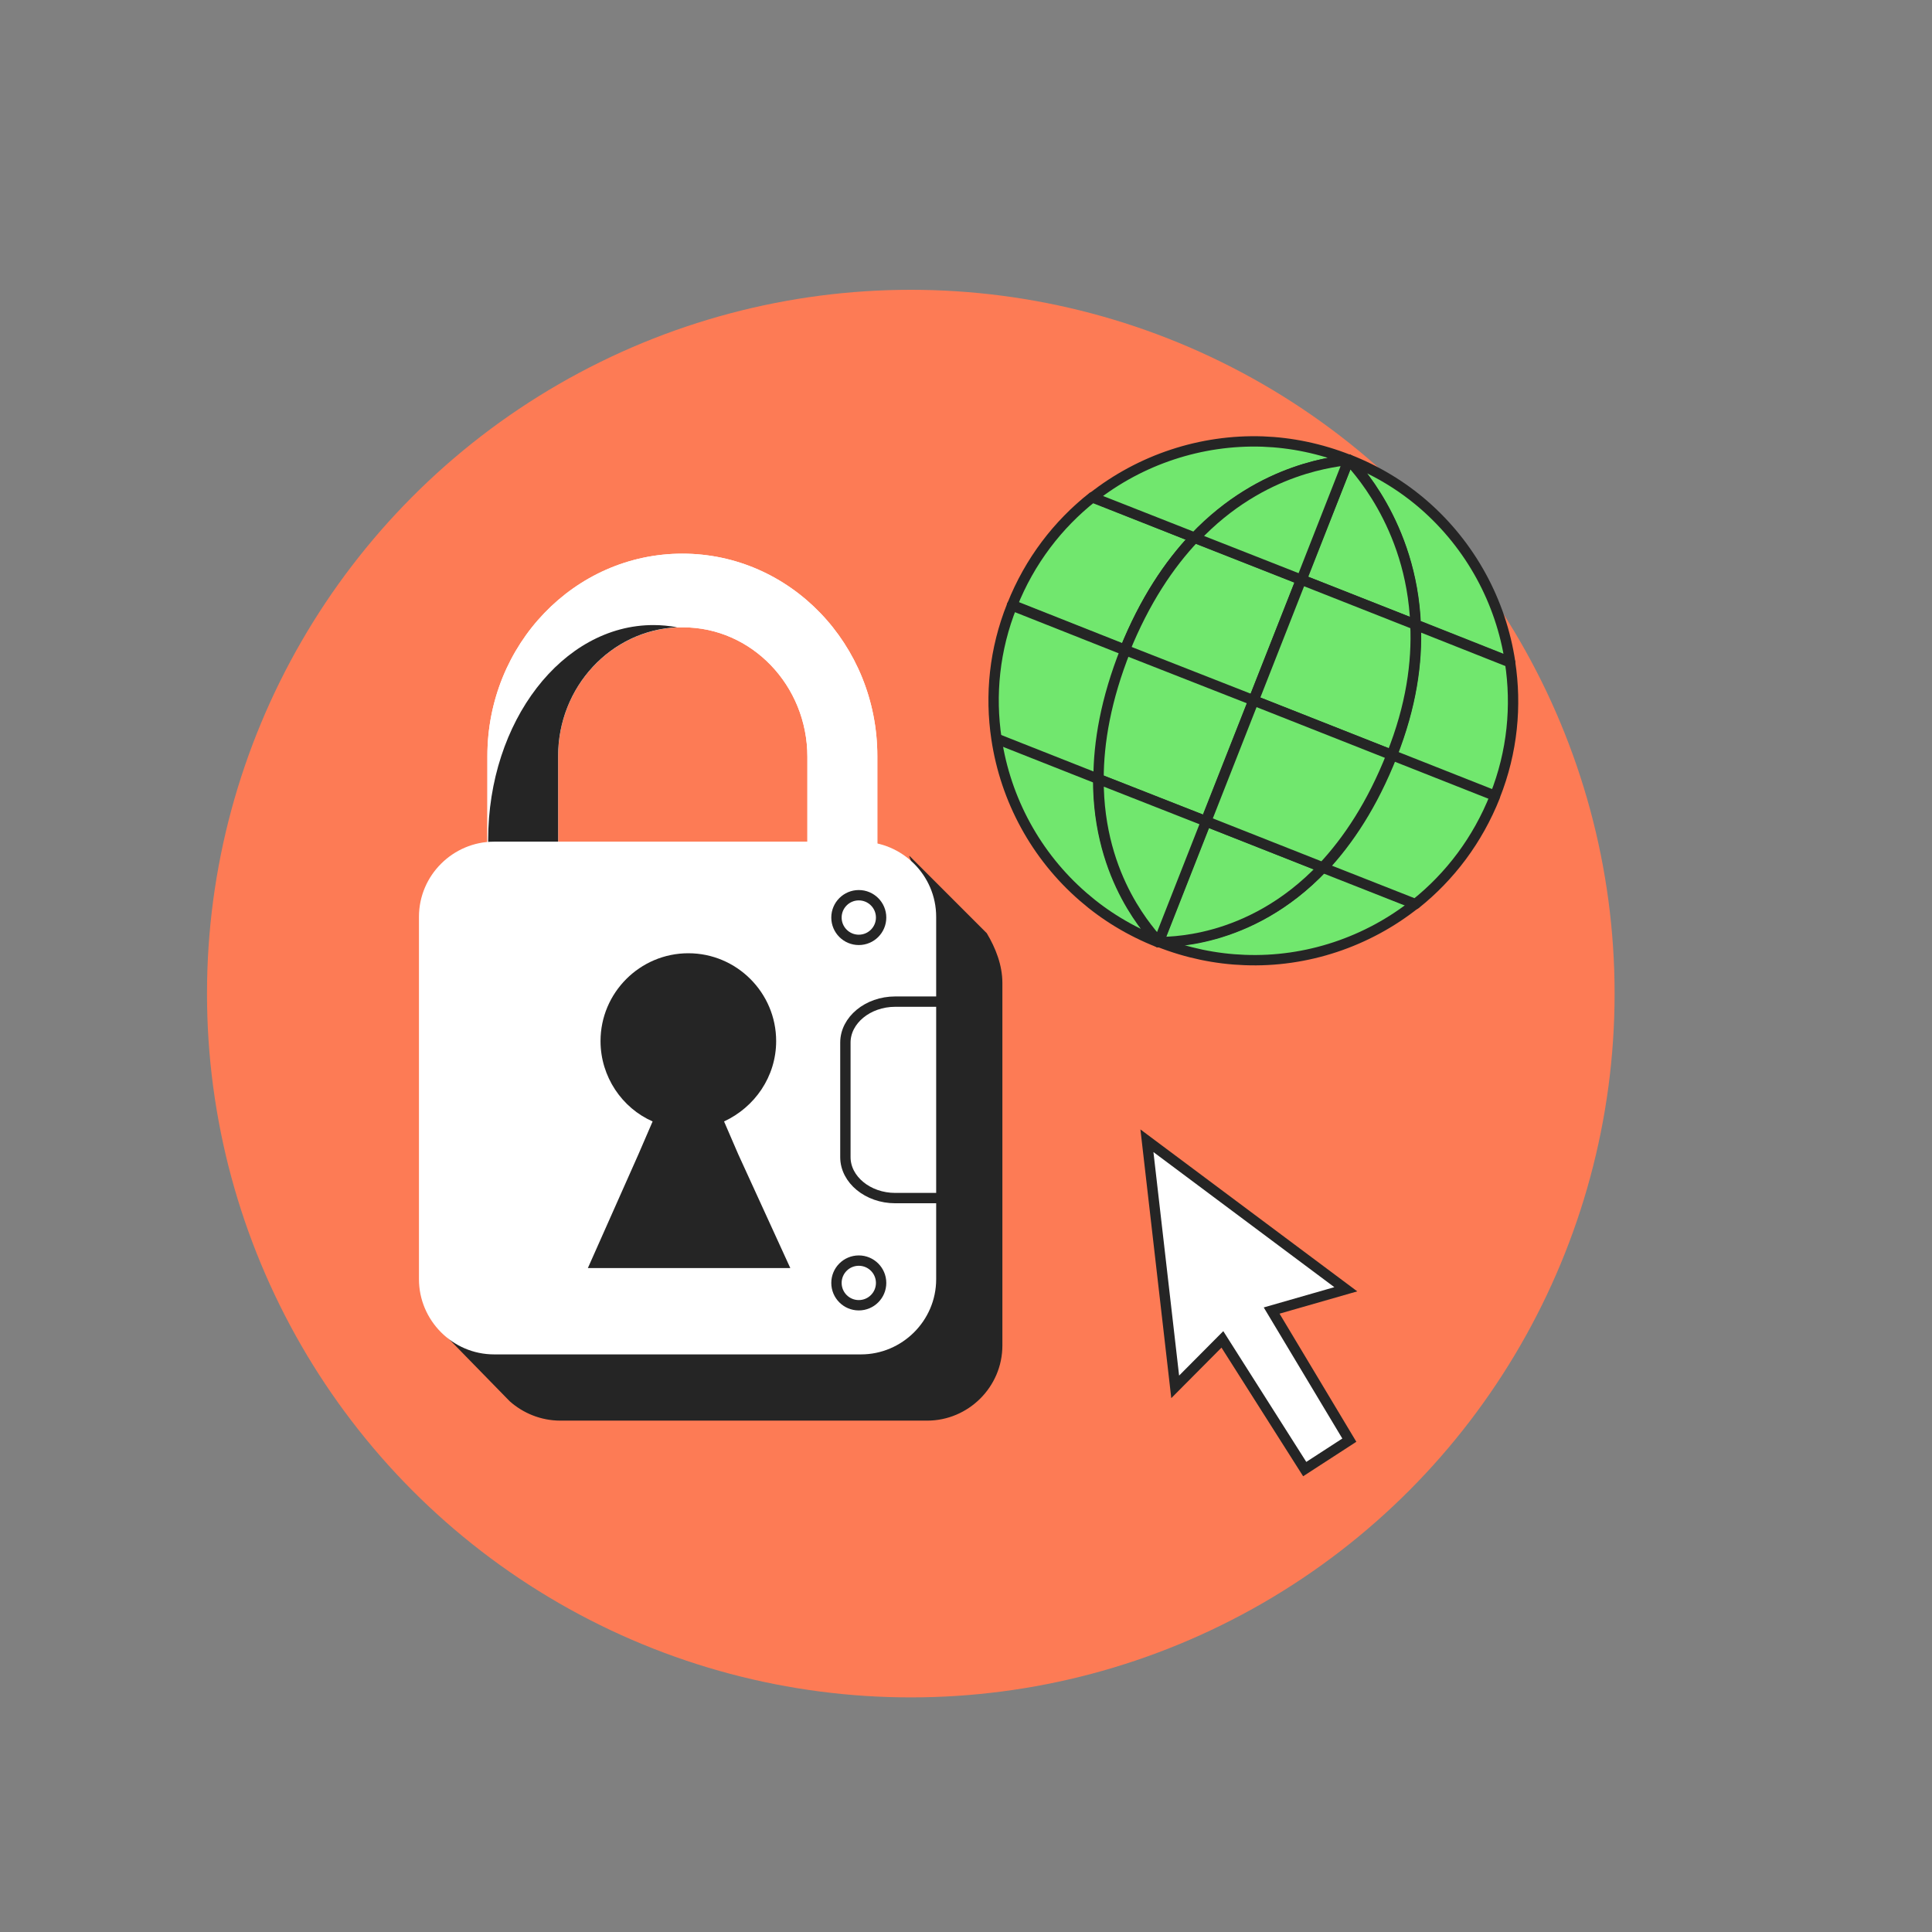 <svg width="280" height="280" viewBox="0 0 280 280" fill="none" xmlns="http://www.w3.org/2000/svg">
<rect x="0" y="0" width="280" height="280" fill="#808080" stroke="none"/>
<circle cx="132" cy="144" r="102" fill="#FD7B55"/>
<path d="M184.798 190.772L195.555 208.718L189.089 212.91L177.661 194.906L177.158 194.113L176.496 194.779L170.318 200.995L166.221 165.325L195.044 186.85L185.235 189.665L184.296 189.935L184.798 190.772Z" fill="white" stroke="#252525" stroke-width="1.5"/>
<path fill-rule="evenodd" clip-rule="evenodd" d="M98.892 80.24C83.254 80.24 70.635 93.398 70.635 109.576L70.635 123.166C70.635 139.344 83.361 152.502 98.892 152.502C114.423 152.502 127.15 139.344 127.15 123.166L127.15 109.576C127.15 93.398 114.531 80.24 98.892 80.24ZM117.012 123.166C117.012 133.52 108.923 141.932 99 141.932C90.372 141.932 83.146 135.569 81.312 127.156C80.989 125.862 80.881 124.568 80.881 123.166L80.881 109.576C80.881 99.546 88.538 91.349 98.137 90.918C98.461 90.918 98.677 90.918 99 90.918C108.923 90.918 117.012 99.33 117.012 109.684L117.012 123.166Z" fill="white"/>
<path fill-rule="evenodd" clip-rule="evenodd" d="M98.892 80.24C83.254 80.24 70.635 93.398 70.635 109.576L70.635 123.166C70.635 139.344 83.361 152.502 98.892 152.502C114.423 152.502 127.15 139.344 127.15 123.166L127.15 109.576C127.15 93.398 114.531 80.24 98.892 80.24ZM117.012 123.166C117.012 133.52 108.923 141.932 99 141.932C90.372 141.932 83.146 135.569 81.312 127.156C80.989 125.862 80.881 124.568 80.881 123.166L80.881 109.576C80.881 99.546 88.538 91.349 98.137 90.918C98.461 90.918 98.677 90.918 99 90.918C108.923 90.918 117.012 99.33 117.012 109.684L117.012 123.166Z" fill="white"/>
<path d="M80.884 109.571L80.884 123.16C80.884 124.563 80.992 125.857 81.316 127.151L71.825 131.142C71.07 128.23 70.746 124.994 70.746 121.758C70.746 104.502 81.531 90.589 94.689 90.589C95.876 90.589 96.954 90.697 98.141 90.912C88.542 91.344 80.884 99.541 80.884 109.571Z" fill="#252525"/>
<path d="M145.273 142.47L145.273 194.995C145.273 201.034 140.312 205.888 134.38 205.888L81.208 205.888C78.404 205.888 75.816 204.809 73.874 203.084L64.922 193.916L63.305 192.298L70.315 191.543L70.315 142.362C70.315 139.558 71.394 136.97 73.227 134.921C75.276 132.763 78.081 131.361 81.316 131.361L134.488 131.361L131.791 124.135L131.791 124.027L132.331 124.567L132.438 124.674L132.978 125.214L133.086 125.322L143.008 135.244C144.302 137.401 145.273 139.882 145.273 142.47Z" fill="#252525"/>
<path fill-rule="evenodd" clip-rule="evenodd" d="M135.677 132.872L135.677 185.396C135.677 191.436 130.715 196.289 124.784 196.289L71.612 196.289C65.572 196.289 60.719 191.328 60.719 185.396L60.719 132.872C60.719 126.832 65.68 121.979 71.612 121.979L124.784 121.979C130.715 121.979 135.677 126.832 135.677 132.872Z" fill="white"/>
<path d="M114.535 183.774L85.199 183.774L92.533 167.273L94.582 162.527C90.16 160.586 87.033 156.056 87.033 150.879C87.033 143.869 92.749 138.152 99.759 138.152C106.77 138.152 112.486 143.869 112.486 150.879C112.486 156.056 109.358 160.478 104.936 162.527L106.986 167.273L114.535 183.774Z" fill="#252525"/>
<path fill-rule="evenodd" clip-rule="evenodd" d="M136.864 145.163L136.864 173.636L129.746 173.636C125.755 173.636 122.52 170.94 122.52 167.704L122.52 151.095C122.52 147.859 125.755 145.163 129.746 145.163L136.864 145.163Z" stroke="#252525" stroke-width="1.5" stroke-miterlimit="10"/>
<path d="M124.462 136.213C126.249 136.213 127.698 134.765 127.698 132.978C127.698 131.191 126.249 129.742 124.462 129.742C122.675 129.742 121.227 131.191 121.227 132.978C121.227 134.765 122.675 136.213 124.462 136.213Z" stroke="#252525" stroke-width="1.5" stroke-miterlimit="10"/>
<path d="M124.462 189.167C126.249 189.167 127.698 187.719 127.698 185.932C127.698 184.145 126.249 182.696 124.462 182.696C122.675 182.696 121.227 184.145 121.227 185.932C121.227 187.719 122.675 189.167 124.462 189.167Z" stroke="#252525" stroke-width="1.5" stroke-miterlimit="10"/>
<path d="M218.854 95.939L205.183 90.521C204.575 75.786 196.018 67.229 195.512 66.621C199.613 68.241 203.259 70.469 206.398 73.204C213.133 79.077 217.538 87.179 218.854 95.939Z" fill="#71E76E" stroke="#252525" stroke-width="1.5" stroke-miterlimit="10" stroke-linejoin="round"/>
<path d="M195.462 66.621C195.969 67.279 204.577 75.786 205.134 90.521L188.576 83.989L195.462 66.621Z" fill="#71E76E" stroke="#252525" stroke-width="1.5" stroke-miterlimit="10" stroke-linejoin="round"/>
<path d="M173.13 77.914C169.434 81.812 165.89 87.079 163.054 94.167L146.699 87.686C149.231 81.306 153.332 75.99 158.345 72.04L173.13 77.914Z" fill="#71E76E" stroke="#252525" stroke-width="1.5" stroke-miterlimit="10" stroke-linejoin="round"/>
<path d="M173.133 77.915L158.348 72.092C165.285 66.623 174.044 63.686 183.007 63.99C187.159 64.142 191.361 65.003 195.463 66.623C194.146 66.927 183.057 67.484 173.133 77.915Z" fill="#71E76E" stroke="#252525" stroke-width="1.5" stroke-miterlimit="10" stroke-linejoin="round"/>
<path d="M205.134 130.979C198.197 136.498 189.387 139.485 180.374 139.131C176.222 138.979 172.019 138.118 167.918 136.498C168.728 136.346 180.982 137.055 191.767 125.662L205.134 130.979Z" fill="#71E76E" stroke="#252525" stroke-width="1.5" stroke-miterlimit="10" stroke-linejoin="round"/>
<path d="M173.132 77.916L188.575 83.992L174.752 119.031L159.157 112.905C159.106 127.69 167.106 135.488 167.866 136.551C163.764 134.931 160.119 132.703 156.979 129.968C150.144 124.044 145.739 115.892 144.422 107.082C143.46 100.752 144.118 94.119 146.65 87.79L146.65 87.739L163.005 94.22C165.891 87.081 169.435 81.815 173.132 77.916Z" fill="#71E76E" stroke="#252525" stroke-width="1.5" stroke-miterlimit="10" stroke-linejoin="round"/>
<path d="M216.676 115.334L216.676 115.384C214.144 121.764 210.144 127.03 205.131 131.03L191.764 125.764C195.409 121.865 198.903 116.65 201.739 109.46C204.524 102.371 205.435 96.042 205.182 90.573L218.853 95.991C219.815 102.27 219.208 108.954 216.676 115.334Z" fill="#71E76E" stroke="#252525" stroke-width="1.5" stroke-miterlimit="10" stroke-linejoin="round"/>
<path d="M216.681 115.334L201.693 109.41" stroke="#252525" stroke-width="1.5" stroke-miterlimit="10" stroke-linejoin="round"/>
<path d="M181.69 101.508L163.107 94.217" stroke="#252525" stroke-width="1.5" stroke-miterlimit="10" stroke-linejoin="round"/>
<path d="M159.207 112.903L144.473 107.08" stroke="#252525" stroke-width="1.5" stroke-miterlimit="10" stroke-linejoin="round"/>
<path d="M201.69 109.411L181.689 101.512L188.576 83.992L205.133 90.524C205.386 95.993 204.526 102.322 201.69 109.411Z" fill="#71E76E" stroke="#252525" stroke-width="1.5" stroke-miterlimit="10" stroke-linejoin="round"/>
<path d="M191.716 125.712C180.931 137.105 168.677 136.447 167.867 136.548L174.753 119.028L191.716 125.712Z" fill="#71E76E" stroke="#252525" stroke-width="1.5" stroke-miterlimit="10" stroke-linejoin="round"/>
<path d="M201.688 109.409C198.852 116.599 195.358 121.814 191.713 125.713L174.801 119.029L181.687 101.51L201.688 109.409Z" fill="#71E76E" stroke="#252525" stroke-width="1.5" stroke-miterlimit="10" stroke-linejoin="round"/>
<path d="M195.461 66.621L188.625 84.039L173.182 77.963C183.055 67.482 194.144 66.925 195.461 66.621Z" fill="#71E76E" stroke="#252525" stroke-width="1.5" stroke-miterlimit="10" stroke-linejoin="round"/>
<path d="M174.805 119.03L167.918 136.55C167.159 135.436 159.159 127.638 159.209 112.903L174.805 119.03Z" fill="#71E76E" stroke="#252525" stroke-width="1.5" stroke-miterlimit="10" stroke-linejoin="round"/>
<path d="M163.108 94.217C160.272 101.356 159.209 107.584 159.209 112.901L163.108 94.217Z" fill="#71E76E"/>
<path d="M163.108 94.217C160.272 101.356 159.209 107.584 159.209 112.901" stroke="#252525" stroke-width="1.5" stroke-miterlimit="10" stroke-linejoin="round"/>
</svg>
